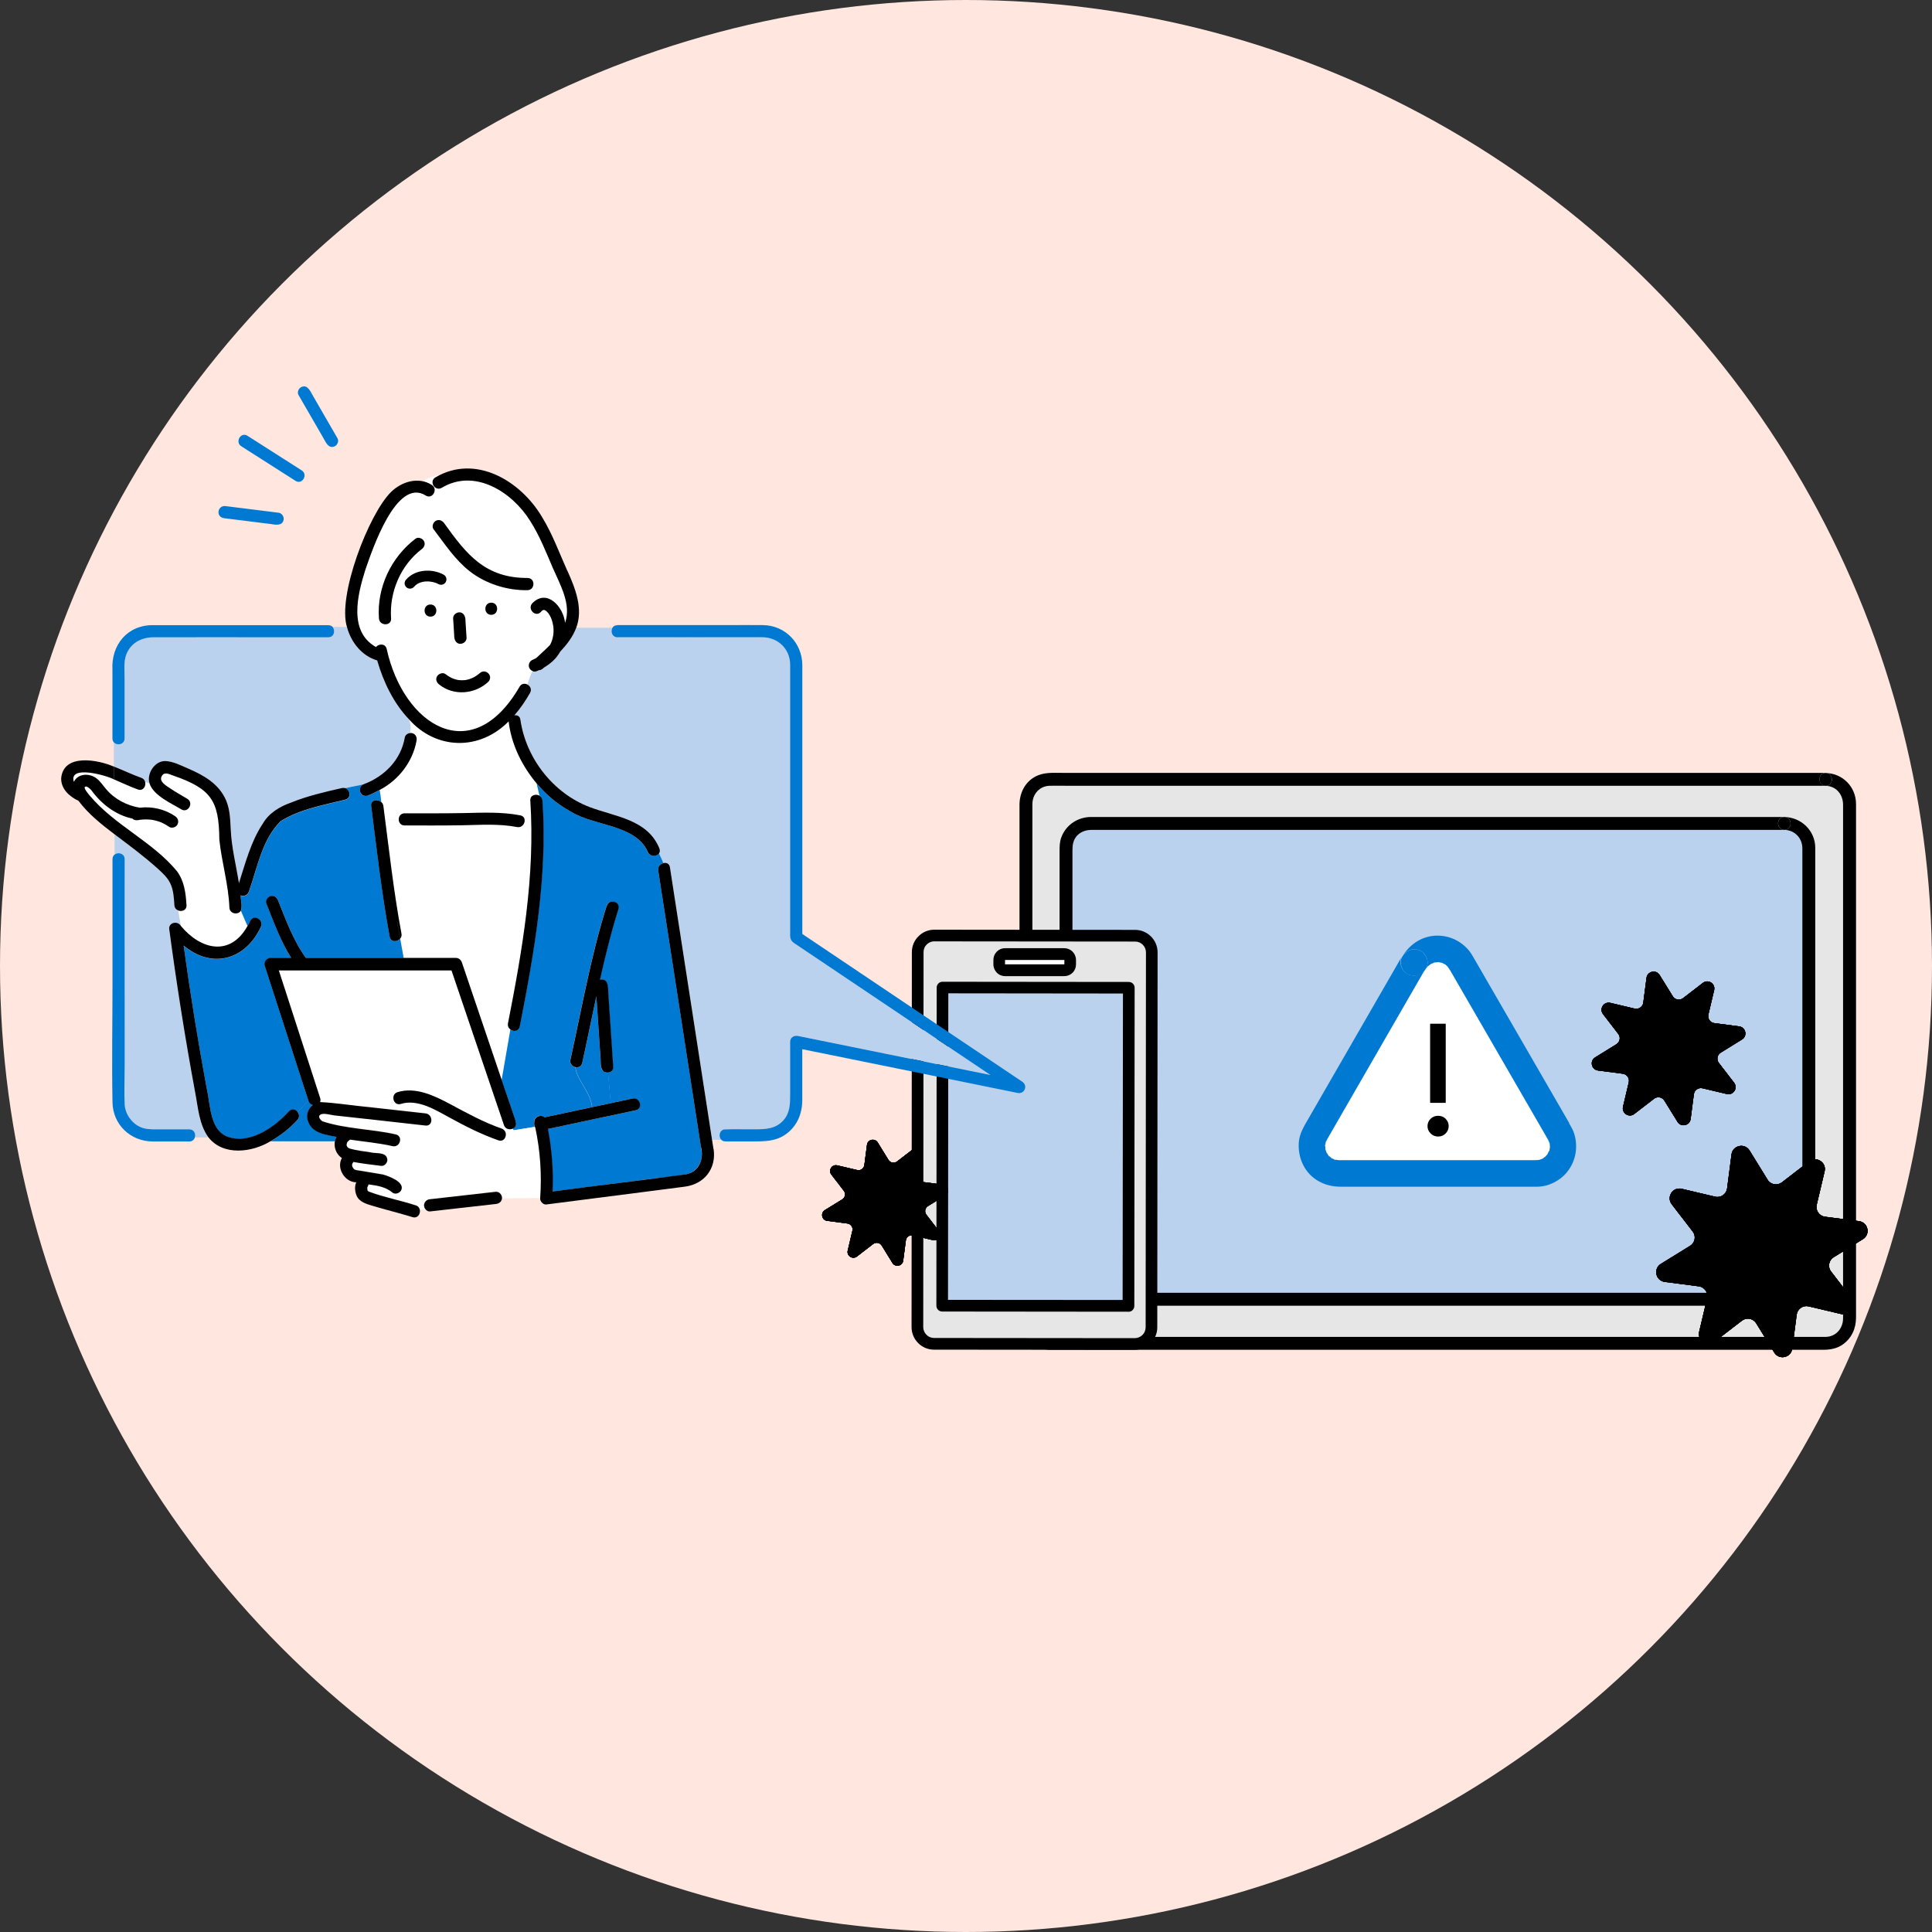 <svg width="400" height="400" viewBox="0 0 400 400" fill="none" xmlns="http://www.w3.org/2000/svg">
<rect x="0" y="0" width="400" height="400" fill="#333333" stroke="none"/>
<g clip-path="url(#clip0_1852_302219)">
<circle cx="200" cy="200" r="200" fill="#FFE6DE"/>
<g clip-path="url(#clip1_1852_302219)">
<path d="M377.99 161.363H217.343C214.619 161.363 212.41 163.572 212.41 166.296V273.189C212.41 275.914 214.619 278.122 217.343 278.122H377.99C380.714 278.122 382.923 275.914 382.923 273.189V166.296C382.923 163.572 380.714 161.363 377.99 161.363Z" fill="#E6E6E6"/>
<path d="M377.99 160.029C379.705 160.029 379.705 162.698 377.99 162.698C380.215 162.751 381.589 164.53 381.589 166.637C381.589 167.435 381.589 168.246 381.589 169.045V266.359C381.589 268.544 381.589 270.742 381.589 272.928C381.589 275.008 380.149 276.749 377.99 276.788C377.689 276.788 377.388 276.788 377.074 276.788H218.103C217.697 276.788 217.265 276.814 216.873 276.762C214.832 276.5 213.745 274.707 213.745 272.797V168.691C213.745 167.959 213.745 167.239 213.745 166.506C213.745 164.439 215.211 162.725 217.357 162.685C218.508 162.659 219.66 162.685 220.811 162.685H378.003C376.289 162.646 376.289 159.977 378.003 160.016H219.922C218.024 160.016 216.101 159.846 214.347 160.788C212.162 161.966 211.076 164.242 211.076 166.65V267.131C211.076 269.12 211.063 271.096 211.076 273.085C211.102 276.578 213.837 279.392 217.344 279.457C217.645 279.457 217.933 279.457 218.234 279.457H377.532C378.919 279.457 380.306 279.209 381.471 278.397C383.368 277.089 384.271 275.034 384.271 272.784V168.207C384.271 167.605 384.271 167.016 384.271 166.415C384.245 162.908 381.51 160.121 378.003 160.042L377.99 160.029Z" fill="black"/>
<path d="M377.989 162.699C379.703 162.699 379.703 160.03 377.989 160.03C376.275 159.99 376.275 162.66 377.989 162.699Z" fill="black"/>
<path d="M369.432 170.484H225.783C222.996 170.484 220.719 172.709 220.719 175.417V264.056C220.719 266.765 222.996 268.989 225.783 268.989H369.432C372.219 268.989 374.496 266.765 374.496 264.056V175.417C374.496 172.709 372.219 170.484 369.432 170.484Z" fill="#BAD2ED"/>
<path d="M369.43 171.818C371.144 171.818 371.144 169.149 369.43 169.149C367.716 169.11 367.716 171.779 369.43 171.818Z" fill="black"/>
<path d="M375.83 249.426V176.935C375.83 176.45 375.83 175.953 375.83 175.469C375.778 171.936 372.925 169.227 369.432 169.149C371.146 169.149 371.146 171.818 369.432 171.818C371.591 171.857 373.148 173.519 373.161 175.639C373.161 176.306 373.161 176.987 373.161 177.654V260.745C373.161 262.446 373.514 264.801 372.402 266.228C371.146 267.837 369.301 267.654 367.521 267.654H226.424C226.071 267.654 225.691 267.68 225.338 267.641C223.336 267.418 222.053 265.73 222.04 263.807C222.04 261.792 222.04 259.777 222.04 257.762V176.005C222.04 174.867 222.21 173.807 223.061 172.944C223.898 172.093 224.971 171.818 226.123 171.818H369.419C367.704 171.779 367.704 169.11 369.419 169.149H229.617C228.374 169.149 227.117 169.149 225.874 169.149C223.113 169.162 220.653 170.811 219.711 173.428C219.384 174.344 219.371 175.286 219.371 176.241V258.926C219.371 260.627 219.345 262.315 219.371 264.016C219.423 267.536 222.276 270.271 225.77 270.336C226.018 270.336 226.267 270.336 226.529 270.336H368.162C368.555 270.336 368.947 270.336 369.34 270.336C372.232 270.297 374.927 268.439 375.634 265.56C376.04 263.898 375.817 261.949 375.817 260.261V249.426H375.83Z" fill="black"/>
<path d="M234.969 193.697H193.423C191.515 193.697 189.969 195.244 189.969 197.152V274.786C189.969 276.694 191.515 278.24 193.423 278.24H234.969C236.876 278.24 238.423 276.694 238.423 274.786V197.152C238.423 195.244 236.876 193.697 234.969 193.697Z" fill="#E6E6E6"/>
<path d="M234.93 279.471L193.372 279.431C192.129 279.431 190.964 278.947 190.087 278.057C189.211 277.181 188.727 276.003 188.727 274.76L188.792 197.126C188.792 195.883 189.276 194.718 190.166 193.841C191.043 192.965 192.22 192.48 193.45 192.48L235.009 192.52C237.573 192.52 239.667 194.613 239.667 197.178L239.602 274.812C239.602 276.055 239.118 277.22 238.228 278.097C237.351 278.973 236.173 279.458 234.943 279.458L234.93 279.471ZM193.45 194.888C192.861 194.888 192.299 195.124 191.867 195.542C191.435 195.961 191.213 196.524 191.213 197.126L191.147 274.76C191.147 275.349 191.383 275.911 191.802 276.343C192.22 276.775 192.783 277.011 193.385 277.011L234.943 277.05C235.532 277.05 236.095 276.814 236.527 276.396C236.958 275.977 237.181 275.414 237.194 274.812L237.259 197.178C237.259 195.948 236.252 194.94 235.022 194.94L193.463 194.901L193.45 194.888Z" fill="black"/>
<path d="M233.1 204.493L195.127 204.467L195.1 243.84L195.074 270.337L233.636 270.364L233.702 204.493H233.1Z" fill="#BAD2ED"/>
<path d="M233.633 271.579L195.071 271.54C194.744 271.54 194.443 271.409 194.22 271.187C193.998 270.964 193.867 270.65 193.867 270.336L193.933 204.466C193.933 203.798 194.469 203.262 195.136 203.262L233.11 203.301H233.711C234.379 203.301 234.915 203.851 234.915 204.518L234.85 270.389C234.85 271.056 234.313 271.592 233.646 271.592L233.633 271.579ZM196.275 269.119L232.429 269.145L232.495 205.696L196.34 205.656L196.275 269.106V269.119Z" fill="black"/>
<path d="M220.379 197.531H208.079C207.414 197.531 206.875 198.07 206.875 198.735V199.677C206.875 200.342 207.414 200.881 208.079 200.881H220.379C221.044 200.881 221.583 200.342 221.583 199.677V198.735C221.583 198.07 221.044 197.531 220.379 197.531Z" fill="white"/>
<path d="M220.367 202.098H208.08C207.438 202.098 206.823 201.836 206.378 201.378C205.934 200.92 205.672 200.319 205.672 199.664V198.735C205.672 198.094 205.92 197.479 206.378 197.021C206.836 196.563 207.438 196.314 208.08 196.314H220.367C221.008 196.314 221.623 196.576 222.068 197.034C222.512 197.492 222.774 198.094 222.774 198.748V199.677C222.774 200.319 222.526 200.934 222.068 201.391C221.61 201.849 221.008 202.098 220.367 202.098ZM208.08 198.735V199.664H220.367V198.748H208.08V198.735Z" fill="black"/>
<path d="M379.104 263.257L383.448 268.897C384.612 270.402 383.238 272.548 381.38 272.103L374.458 270.467C373.294 270.192 372.142 270.991 371.985 272.181L371.069 279.234C370.821 281.119 368.334 281.655 367.34 280.032L363.598 273.974C362.97 272.953 361.596 272.705 360.64 273.438L355.001 277.782C353.496 278.946 351.35 277.572 351.795 275.714L353.431 268.792C353.705 267.628 352.907 266.476 351.716 266.319L344.663 265.403C342.779 265.155 342.243 262.668 343.865 261.674L349.924 257.932C350.944 257.304 351.193 255.93 350.46 254.974L346.116 249.335C344.951 247.83 346.325 245.684 348.183 246.129L355.105 247.764C356.27 248.039 357.421 247.241 357.578 246.05L358.494 238.997C358.743 237.113 361.229 236.577 362.224 238.199L365.966 244.258C366.594 245.278 367.968 245.527 368.923 244.794L374.563 240.45C376.068 239.285 378.214 240.659 377.769 242.517L376.133 249.439C375.858 250.604 376.657 251.755 377.847 251.912L384.9 252.828C386.785 253.077 387.321 255.563 385.698 256.558L379.64 260.3C378.619 260.928 378.371 262.302 379.104 263.257Z" fill="black"/>
<path d="M379.104 263.257L383.448 268.897C384.612 270.402 383.238 272.548 381.38 272.103L374.458 270.467C373.294 270.192 372.142 270.991 371.985 272.181L371.069 279.234C370.821 281.119 368.334 281.655 367.34 280.032L363.598 273.974C362.97 272.953 361.596 272.705 360.64 273.438L355.001 277.782C353.496 278.946 351.35 277.572 351.795 275.714L353.431 268.792C353.705 267.628 352.907 266.476 351.716 266.319L344.663 265.403C342.779 265.155 342.243 262.668 343.865 261.674L349.924 257.932C350.944 257.304 351.193 255.93 350.46 254.974L346.116 249.335C344.951 247.83 346.325 245.684 348.183 246.129L355.105 247.764C356.27 248.039 357.421 247.241 357.578 246.05L358.494 238.997C358.743 237.113 361.229 236.577 362.224 238.199L365.966 244.258C366.594 245.278 367.968 245.527 368.923 244.794L374.563 240.45C376.068 239.285 378.214 240.659 377.769 242.517L376.133 249.439C375.858 250.604 376.657 251.755 377.847 251.912L384.9 252.828C386.785 253.077 387.321 255.563 385.698 256.558L379.64 260.3C378.619 260.928 378.371 262.302 379.104 263.257Z" fill="black"/>
<path d="M379.104 263.257L383.448 268.897C384.612 270.402 383.238 272.548 381.38 272.103L374.458 270.467C373.294 270.192 372.142 270.991 371.985 272.181L371.069 279.234C370.821 281.119 368.334 281.655 367.34 280.032L363.598 273.974C362.97 272.953 361.596 272.705 360.64 273.438L355.001 277.782C353.496 278.946 351.35 277.572 351.795 275.714L353.431 268.792C353.705 267.628 352.907 266.476 351.716 266.319L344.663 265.403C342.779 265.155 342.243 262.668 343.865 261.674L349.924 257.932C350.944 257.304 351.193 255.93 350.46 254.974L346.116 249.335C344.951 247.83 346.325 245.684 348.183 246.129L355.105 247.764C356.27 248.039 357.421 247.241 357.578 246.05L358.494 238.997C358.743 237.113 361.229 236.577 362.224 238.199L365.966 244.258C366.594 245.278 367.968 245.527 368.923 244.794L374.563 240.45C376.068 239.285 378.214 240.659 377.769 242.517L376.133 249.439C375.858 250.604 376.657 251.755 377.847 251.912L384.9 252.828C386.785 253.077 387.321 255.563 385.698 256.558L379.64 260.3C378.619 260.928 378.371 262.302 379.104 263.257Z" fill="black"/>
<path d="M379.104 263.257L383.448 268.897C384.612 270.402 383.238 272.548 381.38 272.103L374.458 270.467C373.294 270.192 372.142 270.991 371.985 272.181L371.069 279.234C370.821 281.119 368.334 281.655 367.34 280.032L363.598 273.974C362.97 272.953 361.596 272.705 360.64 273.438L355.001 277.782C353.496 278.946 351.35 277.572 351.795 275.714L353.431 268.792C353.705 267.628 352.907 266.476 351.716 266.319L344.663 265.403C342.779 265.155 342.243 262.668 343.865 261.674L349.924 257.932C350.944 257.304 351.193 255.93 350.46 254.974L346.116 249.335C344.951 247.83 346.325 245.684 348.183 246.129L355.105 247.764C356.27 248.039 357.421 247.241 357.578 246.05L358.494 238.997C358.743 237.113 361.229 236.577 362.224 238.199L365.966 244.258C366.594 245.278 367.968 245.527 368.923 244.794L374.563 240.45C376.068 239.285 378.214 240.659 377.769 242.517L376.133 249.439C375.858 250.604 376.657 251.755 377.847 251.912L384.9 252.828C386.785 253.077 387.321 255.563 385.698 256.558L379.64 260.3C378.619 260.928 378.371 262.302 379.104 263.257Z" fill="black"/>
<path d="M355.877 220.078L359.03 224.174C359.881 225.273 358.873 226.817 357.525 226.503L352.488 225.312C351.637 225.116 350.8 225.691 350.695 226.555L350.028 231.684C349.844 233.058 348.039 233.451 347.319 232.273L344.597 227.877C344.139 227.131 343.145 226.948 342.451 227.484L338.356 230.638C337.256 231.488 335.712 230.481 336.026 229.133L337.217 224.095C337.413 223.244 336.838 222.407 335.974 222.302L330.845 221.635C329.471 221.452 329.078 219.646 330.256 218.926L334.653 216.205C335.398 215.747 335.582 214.752 335.045 214.059L331.892 209.963C331.041 208.864 332.049 207.32 333.396 207.634L338.434 208.825C339.285 209.021 340.122 208.445 340.227 207.582L340.894 202.452C341.077 201.078 342.883 200.686 343.603 201.863L346.324 206.26C346.782 207.006 347.777 207.189 348.47 206.653L352.566 203.499C353.665 202.648 355.209 203.656 354.895 205.004L353.705 210.042C353.508 210.892 354.084 211.73 354.948 211.834L360.077 212.502C361.451 212.685 361.843 214.491 360.666 215.21L356.269 217.932C355.523 218.39 355.34 219.384 355.877 220.078Z" fill="black"/>
<path d="M355.877 220.078L359.03 224.174C359.881 225.273 358.873 226.817 357.525 226.503L352.488 225.312C351.637 225.116 350.8 225.691 350.695 226.555L350.028 231.684C349.844 233.058 348.039 233.451 347.319 232.273L344.597 227.877C344.139 227.131 343.145 226.948 342.451 227.484L338.356 230.638C337.256 231.488 335.712 230.481 336.026 229.133L337.217 224.095C337.413 223.244 336.838 222.407 335.974 222.302L330.845 221.635C329.471 221.452 329.078 219.646 330.256 218.926L334.653 216.205C335.398 215.747 335.582 214.752 335.045 214.059L331.892 209.963C331.041 208.864 332.049 207.32 333.396 207.634L338.434 208.825C339.285 209.021 340.122 208.445 340.227 207.582L340.894 202.452C341.077 201.078 342.883 200.686 343.603 201.863L346.324 206.26C346.782 207.006 347.777 207.189 348.47 206.653L352.566 203.499C353.665 202.648 355.209 203.656 354.895 205.004L353.705 210.042C353.508 210.892 354.084 211.73 354.948 211.834L360.077 212.502C361.451 212.685 361.843 214.491 360.666 215.21L356.269 217.932C355.523 218.39 355.34 219.384 355.877 220.078Z" fill="black"/>
<path d="M355.877 220.078L359.03 224.174C359.881 225.273 358.873 226.817 357.525 226.503L352.488 225.312C351.637 225.116 350.8 225.691 350.695 226.555L350.028 231.684C349.844 233.058 348.039 233.451 347.319 232.273L344.597 227.877C344.139 227.131 343.145 226.948 342.451 227.484L338.356 230.638C337.256 231.488 335.712 230.481 336.026 229.133L337.217 224.095C337.413 223.244 336.838 222.407 335.974 222.302L330.845 221.635C329.471 221.452 329.078 219.646 330.256 218.926L334.653 216.205C335.398 215.747 335.582 214.752 335.045 214.059L331.892 209.963C331.041 208.864 332.049 207.32 333.396 207.634L338.434 208.825C339.285 209.021 340.122 208.445 340.227 207.582L340.894 202.452C341.077 201.078 342.883 200.686 343.603 201.863L346.324 206.26C346.782 207.006 347.777 207.189 348.47 206.653L352.566 203.499C353.665 202.648 355.209 203.656 354.895 205.004L353.705 210.042C353.508 210.892 354.084 211.73 354.948 211.834L360.077 212.502C361.451 212.685 361.843 214.491 360.666 215.21L356.269 217.932C355.523 218.39 355.34 219.384 355.877 220.078Z" fill="black"/>
<path d="M355.877 220.078L359.03 224.174C359.881 225.273 358.873 226.817 357.525 226.503L352.488 225.312C351.637 225.116 350.8 225.691 350.695 226.555L350.028 231.684C349.844 233.058 348.039 233.451 347.319 232.273L344.597 227.877C344.139 227.131 343.145 226.948 342.451 227.484L338.356 230.638C337.256 231.488 335.712 230.481 336.026 229.133L337.217 224.095C337.413 223.244 336.838 222.407 335.974 222.302L330.845 221.635C329.471 221.452 329.078 219.646 330.256 218.926L334.653 216.205C335.398 215.747 335.582 214.752 335.045 214.059L331.892 209.963C331.041 208.864 332.049 207.32 333.396 207.634L338.434 208.825C339.285 209.021 340.122 208.445 340.227 207.582L340.894 202.452C341.077 201.078 342.883 200.686 343.603 201.863L346.324 206.26C346.782 207.006 347.777 207.189 348.47 206.653L352.566 203.499C353.665 202.648 355.209 203.656 354.895 205.004L353.705 210.042C353.508 210.892 354.084 211.73 354.948 211.834L360.077 212.502C361.451 212.685 361.843 214.491 360.666 215.21L356.269 217.932C355.523 218.39 355.34 219.384 355.877 220.078Z" fill="black"/>
<path d="M178.952 241.224L179.501 237.023C179.645 235.898 181.124 235.584 181.726 236.539L183.95 240.151C184.33 240.753 185.141 240.91 185.717 240.478L189.08 237.887C189.982 237.193 191.252 238.018 190.99 239.117L190.022 243.239C189.852 243.932 190.336 244.626 191.042 244.717L195.243 245.267C196.368 245.411 196.682 246.889 195.727 247.491L192.115 249.716C191.513 250.095 191.356 250.907 191.788 251.482L194.379 254.845C195.073 255.748 194.248 257.017 193.149 256.756L189.027 255.787C188.334 255.617 187.64 256.101 187.549 256.808L186.999 261.008C186.855 262.134 185.377 262.448 184.775 261.492L182.55 257.881C182.171 257.279 181.359 257.122 180.784 257.554L177.421 260.145C176.518 260.838 175.249 260.014 175.51 258.915L176.479 254.793C176.649 254.099 176.165 253.406 175.458 253.314L171.258 252.765C170.132 252.621 169.818 251.142 170.773 250.54L174.385 248.316C174.987 247.936 175.144 247.125 174.712 246.549L172.121 243.186C171.428 242.283 172.252 241.014 173.351 241.276L177.473 242.244C178.167 242.414 178.86 241.93 178.952 241.224Z" fill="black"/>
<path d="M178.952 241.224L179.501 237.023C179.645 235.898 181.124 235.584 181.726 236.539L183.95 240.151C184.33 240.753 185.141 240.91 185.717 240.478L189.08 237.887C189.982 237.193 191.252 238.018 190.99 239.117L190.022 243.239C189.852 243.932 190.336 244.626 191.042 244.717L195.243 245.267C196.368 245.411 196.682 246.889 195.727 247.491L192.115 249.716C191.513 250.095 191.356 250.907 191.788 251.482L194.379 254.845C195.073 255.748 194.248 257.017 193.149 256.756L189.027 255.787C188.334 255.617 187.64 256.101 187.549 256.808L186.999 261.008C186.855 262.134 185.377 262.448 184.775 261.492L182.55 257.881C182.171 257.279 181.359 257.122 180.784 257.554L177.421 260.145C176.518 260.838 175.249 260.014 175.51 258.915L176.479 254.793C176.649 254.099 176.165 253.406 175.458 253.314L171.258 252.765C170.132 252.621 169.818 251.142 170.773 250.54L174.385 248.316C174.987 247.936 175.144 247.125 174.712 246.549L172.121 243.186C171.428 242.283 172.252 241.014 173.351 241.276L177.473 242.244C178.167 242.414 178.86 241.93 178.952 241.224Z" fill="black"/>
<path d="M178.952 241.224L179.501 237.023C179.645 235.898 181.124 235.584 181.726 236.539L183.95 240.151C184.33 240.753 185.141 240.91 185.717 240.478L189.08 237.887C189.982 237.193 191.252 238.018 190.99 239.117L190.022 243.239C189.852 243.932 190.336 244.626 191.042 244.717L195.243 245.267C196.368 245.411 196.682 246.889 195.727 247.491L192.115 249.716C191.513 250.095 191.356 250.907 191.788 251.482L194.379 254.845C195.073 255.748 194.248 257.017 193.149 256.756L189.027 255.787C188.334 255.617 187.64 256.101 187.549 256.808L186.999 261.008C186.855 262.134 185.377 262.448 184.775 261.492L182.55 257.881C182.171 257.279 181.359 257.122 180.784 257.554L177.421 260.145C176.518 260.838 175.249 260.014 175.51 258.915L176.479 254.793C176.649 254.099 176.165 253.406 175.458 253.314L171.258 252.765C170.132 252.621 169.818 251.142 170.773 250.54L174.385 248.316C174.987 247.936 175.144 247.125 174.712 246.549L172.121 243.186C171.428 242.283 172.252 241.014 173.351 241.276L177.473 242.244C178.167 242.414 178.86 241.93 178.952 241.224Z" fill="black"/>
<path d="M178.952 241.224L179.501 237.023C179.645 235.898 181.124 235.584 181.726 236.539L183.95 240.151C184.33 240.753 185.141 240.91 185.717 240.478L189.08 237.887C189.982 237.193 191.252 238.018 190.99 239.117L190.022 243.239C189.852 243.932 190.336 244.626 191.042 244.717L195.243 245.267C196.368 245.411 196.682 246.889 195.727 247.491L192.115 249.716C191.513 250.095 191.356 250.907 191.788 251.482L194.379 254.845C195.073 255.748 194.248 257.017 193.149 256.756L189.027 255.787C188.334 255.617 187.64 256.101 187.549 256.808L186.999 261.008C186.855 262.134 185.377 262.448 184.775 261.492L182.55 257.881C182.171 257.279 181.359 257.122 180.784 257.554L177.421 260.145C176.518 260.838 175.249 260.014 175.51 258.915L176.479 254.793C176.649 254.099 176.165 253.406 175.458 253.314L171.258 252.765C170.132 252.621 169.818 251.142 170.773 250.54L174.385 248.316C174.987 247.936 175.144 247.125 174.712 246.549L172.121 243.186C171.428 242.283 172.252 241.014 173.351 241.276L177.473 242.244C178.167 242.414 178.86 241.93 178.952 241.224Z" fill="black"/>
<path d="M199.114 218.572C187.521 210.786 175.927 203 164.347 195.215C163.457 194.587 163.588 193.788 163.588 192.846C163.588 174.422 163.588 155.985 163.588 137.561C163.549 134.329 161.036 131.961 157.844 131.935C147.925 131.909 138.007 131.948 128.101 131.935C126.897 132.131 126.256 130.81 126.819 129.959H119.282C118.575 131.856 117.332 133.453 115.958 134.918C115.186 136.358 113.93 137.431 112.569 138.229C112.307 138.53 111.915 138.778 111.561 138.752C111.143 138.962 110.672 139.197 110.214 138.922C109.769 139.838 109.455 140.767 109.154 141.683C109.743 141.971 110.148 142.678 109.729 143.424C108.8 145.059 107.727 146.656 106.484 148.069C107.047 147.977 107.623 148.226 107.727 148.959C108.853 156.967 114.519 164.216 122.108 167.082C127.434 169.084 134.081 169.633 136.515 175.652C136.685 176.058 136.619 176.398 136.423 176.66C136.763 177.327 137.064 177.995 137.339 178.675C137.98 178.518 138.582 178.78 138.7 179.526C141.631 198.329 144.497 217.158 147.428 235.975H149.351C148.645 235.268 149.05 233.764 150.215 233.803H156.3C158.498 233.803 160.552 233.75 162.175 231.984C163.588 230.453 163.601 228.608 163.601 226.684V215.693C163.601 214.829 164.399 214.319 165.197 214.476C178.492 217.172 191.8 219.867 205.094 222.576C203.105 221.241 201.116 219.906 199.127 218.572H199.114Z" fill="#BAD2ED"/>
<path d="M71.89 236.577V236.551C71.838 236.642 71.851 236.629 71.89 236.577Z" fill="#0079D2"/>
<path d="M71.798 236.93C71.798 236.93 71.798 236.904 71.811 236.891C71.811 236.878 71.811 236.865 71.811 236.865C71.811 236.891 71.811 236.917 71.785 236.93H71.798Z" fill="#0079D2"/>
<path d="M71.823 237.048C71.823 237.048 71.823 237.048 71.823 237.022C71.823 236.996 71.823 236.97 71.797 236.943C71.797 236.956 71.81 236.996 71.823 237.035V237.048Z" fill="#0079D2"/>
<path d="M71.824 236.865C71.824 236.865 71.837 236.826 71.85 236.788C71.85 236.775 71.837 236.788 71.824 236.865Z" fill="#0079D2"/>
<path d="M72.047 236.288C72.047 236.288 72.124 236.197 72.124 236.21C72.099 236.223 72.073 236.262 72.047 236.288Z" fill="#0079D2"/>
<path d="M72.124 237.623C72.124 237.623 72.047 237.545 72.047 237.558C72.047 237.571 72.086 237.597 72.124 237.623Z" fill="#0079D2"/>
<path d="M109.968 169.385H108.515C108.881 170.183 108.214 171.452 107.05 171.217C103.268 170.484 99.421 170.772 95.6 170.85C91.661 170.916 87.71 170.903 83.771 170.89C82.999 170.89 82.593 170.314 82.567 169.712H79.754C80.748 177.576 81.677 185.466 83.13 193.265C83.208 193.697 83.091 194.05 82.868 194.325L83.588 198.329H94.436C95.011 198.329 95.469 198.722 95.652 199.258C98.4 207.384 101.161 215.497 103.909 223.623L105.715 213.168C105.335 212.893 105.074 212.448 105.191 211.859C107.939 197.871 110.426 183.674 109.981 169.385H109.968Z" fill="white"/>
<path d="M83.772 168.378C87.854 168.378 91.924 168.417 96.006 168.325C99.932 168.247 103.831 168.038 107.717 168.796C108.136 168.875 108.385 169.097 108.516 169.385H109.968C109.929 168.181 109.876 166.965 109.798 165.748C109.719 164.596 110.963 164.269 111.735 164.753C111.538 163.903 111.303 163.052 111.133 162.202C108.071 158.564 105.859 154.076 105.31 149.326C99.33 155.41 90.34 155.293 84.661 148.881C85.028 149.836 85.08 150.804 84.871 151.76C85.76 151.629 86.428 152.505 86.232 153.33C85.447 157.7 82.515 161.495 78.59 163.536C78.747 164.334 78.852 165.159 78.917 165.996C79.153 166.193 79.323 166.467 79.375 166.834C79.493 167.789 79.624 168.744 79.741 169.686H82.555C82.515 169.032 82.921 168.352 83.758 168.352L83.772 168.378Z" fill="white"/>
<path d="M145.322 238.724C142.313 219.227 139.29 199.717 136.28 180.207C136.15 179.396 136.725 178.833 137.34 178.689C137.066 178.022 136.778 177.354 136.424 176.674C135.927 177.367 134.514 177.42 134.082 176.334C131.517 170.642 123.091 171.073 118.236 168.064C115.527 166.572 113.081 164.583 111.105 162.215C111.275 163.065 111.523 163.916 111.707 164.766C112.021 164.963 112.256 165.29 112.282 165.761C113.329 181.489 110.594 197.152 107.572 212.527C107.375 213.535 106.329 213.626 105.661 213.168L103.855 223.623C104.824 226.489 105.792 229.355 106.773 232.207C107.009 232.901 106.643 233.411 106.119 233.634L106.342 234.013L110.699 233.32C110.568 233.045 110.516 232.731 110.568 232.43C110.45 231.252 111.942 230.663 112.675 231.331C115.972 230.624 119.283 229.917 122.58 229.224C122.201 225.94 119.427 223.715 119.113 220.941C118.472 220.797 117.896 220.234 118.079 219.41C120.434 208.759 122.292 197.977 125.577 187.561C126.061 186.017 128.495 186.684 127.998 188.228C126.48 193.03 125.276 197.911 124.177 202.831C126.179 202.569 125.773 204.781 125.93 206.129C126.257 211.049 126.584 215.956 126.912 220.876C126.964 221.635 126.44 222.027 125.865 222.079L126.427 228.413C127.919 228.099 129.411 227.771 130.889 227.457C132.473 227.117 133.14 229.551 131.557 229.878C125.498 231.174 119.44 232.456 113.381 233.751C114.219 238.017 114.546 242.348 114.35 246.693C121.311 245.803 128.272 244.9 135.234 244.01C137.484 243.722 139.787 243.539 142.025 243.133C144.04 242.767 145.492 240.752 145.27 238.737L145.322 238.724Z" fill="#0079D2"/>
<path d="M124.44 220.863C124.113 215.995 123.786 211.127 123.472 206.26C122.49 210.866 121.561 215.485 120.541 220.078C120.371 220.837 119.729 221.072 119.141 220.941C119.455 223.715 122.229 225.94 122.608 229.224C123.891 228.949 125.173 228.675 126.468 228.4L125.906 222.067C125.238 222.119 124.506 221.726 124.44 220.863Z" fill="#0079D2"/>
<path d="M106.147 233.634C105.519 233.896 104.655 233.713 104.367 232.889C100.743 222.211 97.131 211.534 93.507 200.869H57.758C60.61 209.675 63.463 218.482 66.316 227.301C66.42 227.615 66.394 227.89 66.289 228.126C69.678 228.283 73.107 228.884 76.496 229.172C77.935 227.707 79.414 226.882 81.403 227.223C81.442 226.765 81.704 226.333 82.266 226.15C85.983 224.998 89.882 226.856 93.088 228.584C96.608 230.468 100.036 232.378 103.818 233.687C104.171 233.818 104.406 234.04 104.537 234.315L106.343 234.027L106.121 233.647L106.147 233.634Z" fill="white"/>
<path d="M110.806 233.45C110.806 233.45 110.754 233.358 110.728 233.306L106.37 233.999L104.564 234.287C104.996 235.164 104.342 236.485 103.164 236.08C99.592 234.837 96.295 233.149 92.984 231.343C90.092 229.76 86.402 227.47 82.948 228.543C81.966 228.844 81.338 227.98 81.404 227.182C79.415 226.842 77.936 227.666 76.497 229.131C80.37 229.55 84.256 229.982 88.129 230.427C89.726 230.61 89.739 233.122 88.129 232.939C84.453 232.52 80.776 232.115 77.099 231.709C74.495 231.421 71.891 231.147 69.287 230.846C68.593 230.767 67.18 230.335 66.513 230.61C65.688 230.95 66.303 231.762 66.801 232.076C71.681 233.659 76.968 233.646 81.966 234.784C83.55 235.151 82.869 237.571 81.299 237.205C78.407 236.551 75.437 236.302 72.506 235.857C72.44 235.923 72.309 236.001 72.244 236.053C72.244 236.053 72.27 236.027 72.309 235.988C72.192 236.067 72.1 236.21 71.996 236.289C71.956 236.354 71.917 236.446 71.891 236.485C71.891 236.511 71.878 236.525 71.865 236.551C71.865 236.577 71.852 236.603 71.852 236.603C71.852 236.642 71.838 236.708 71.825 236.76C71.825 236.773 71.825 236.825 71.799 236.865C71.799 236.904 71.799 236.943 71.799 236.983C71.799 236.996 71.799 237.009 71.799 237.022C71.799 237.074 71.917 237.467 71.865 237.257C71.812 237.074 71.865 237.257 71.904 237.31C71.93 237.349 71.956 237.388 71.982 237.427C72.035 237.48 72.113 237.532 72.139 237.584C72.283 237.663 72.336 237.689 72.466 237.741C73.67 238.108 75.973 238.409 76.706 238.513C77.91 238.828 80.095 238.343 80.239 240.058C80.265 240.686 79.637 241.392 78.983 241.314C77.046 241.091 75.11 240.843 73.186 240.502C73.134 240.633 73.055 240.751 72.977 240.869C72.977 240.869 72.977 240.869 72.977 240.882C73.042 240.803 72.977 240.947 72.964 240.934C72.964 240.987 72.938 241.026 72.938 241.039C72.938 241.091 72.938 241.157 72.938 241.209C72.951 241.261 72.977 241.431 72.99 241.484C73.055 241.602 73.134 241.732 73.199 241.837C73.239 241.876 73.356 241.981 73.396 242.02C73.448 242.06 73.513 242.099 73.579 242.125C73.592 242.125 73.71 242.177 73.762 242.19C75.659 242.465 77.4 242.818 79.323 243.106C80.566 243.447 84.008 244.716 83.066 246.43C82.751 246.966 81.888 247.281 81.338 246.875C79.86 245.632 78.159 245.409 76.34 245.148C76.314 245.344 76.235 245.54 76.091 245.723C76.091 245.776 76.091 245.815 76.091 245.802C76.091 245.933 76.091 246.129 76.091 246.181C76.104 246.247 76.144 246.404 76.157 246.456C76.157 246.482 76.183 246.495 76.183 246.495C76.235 246.535 76.327 246.6 76.392 246.639C79.532 247.83 82.909 248.458 86.114 249.492C86.625 249.649 86.886 250.015 86.965 250.421L88.195 250.382C87.371 249.557 87.959 248.275 89.058 248.21C93.599 247.699 98.153 247.189 102.693 246.666C103.439 246.587 104.067 247.438 103.936 248.118L111.84 248.026C112.193 243.106 111.853 238.199 110.832 233.384L110.806 233.45Z" fill="white"/>
<path d="M28.574 163.458C26.899 162.869 25.25 162.045 23.576 161.351C22.11 160.54 14.115 158.263 15.28 161.862C16.169 160.004 18.708 160.043 20.108 161.26C20.828 161.849 21.325 162.634 21.927 163.34C23.693 165.434 26.219 166.769 28.914 167.214C31.479 166.913 34.135 167.515 36.268 168.993C36.844 169.399 37.053 170.066 36.713 170.72C36.412 171.283 35.535 171.545 34.986 171.165C34.502 170.825 33.952 170.511 33.416 170.275C32.761 170.014 32.081 169.831 31.4 169.713C31.335 169.713 31.309 169.7 31.296 169.7C30.576 169.608 29.83 169.608 29.11 169.7C29.097 169.7 29.084 169.7 29.058 169.7C28.482 169.844 27.815 169.909 27.396 169.464C23.863 168.718 20.959 166.415 18.865 163.55C18.708 163.38 17.884 162.542 17.543 162.935C17.282 163.236 18.459 164.583 18.669 164.832C22.018 168.758 26.454 171.519 30.471 174.698C35.208 178.362 38.558 180.901 38.597 187.391C38.663 188.438 37.642 188.791 36.883 188.49L37.433 191.696C41.581 196.681 47.678 198.108 51.251 191.709L49.877 188.542C49.353 189.471 47.574 189.249 47.508 187.901C47.325 183.138 45.925 178.571 45.428 173.848C45.362 165.748 43.753 163.314 35.902 160.579C34.947 160.239 33.9 159.65 33.416 160.88C33.01 161.901 34.541 162.738 35.261 163.236C36.399 164.021 37.629 164.675 38.807 165.395C40.181 166.245 38.924 168.417 37.537 167.567C35.562 166.363 31.728 164.701 30.969 162.176L30.053 161.875C30.288 162.738 29.647 163.825 28.574 163.445V163.458Z" fill="white"/>
<path d="M84.661 148.894C81.468 145.544 79.375 141.148 78.092 136.725C74.9 135.783 72.662 132.956 71.838 129.803H68.854C69.482 130.496 69.194 131.949 67.964 131.949H58.216C49.37 131.949 40.538 131.923 31.692 131.949C29.337 131.949 27.152 133.087 26.21 135.351C25.555 136.908 25.791 138.858 25.791 140.506V152.885C25.791 154.167 24.234 154.429 23.566 153.696V158.721C25.477 159.467 27.348 160.383 29.245 161.05C29.69 161.207 29.952 161.534 30.057 161.901L30.973 162.202C30.345 160.278 32.006 157.609 34.139 157.596C35.788 157.596 37.568 158.538 39.046 159.179C42.304 160.566 45.392 162.359 46.845 165.774C47.643 167.645 47.682 169.673 47.787 171.675C47.944 175.457 48.899 179.147 49.488 182.863C50.836 178.663 51.974 174.24 54.434 170.537C55.717 168.352 57.915 167.03 60.244 166.206C63.646 164.819 67.245 163.994 70.817 163.183C71.066 163.131 71.288 163.144 71.484 163.209C72.78 162.882 74.114 162.673 75.331 162.398C79.61 160.788 83.052 157.36 83.824 152.715C83.915 152.218 84.399 151.877 84.883 151.812C85.08 150.857 85.04 149.888 84.674 148.933L84.661 148.894Z" fill="#BAD2ED"/>
<path d="M88.141 102.573C82.07 98.778 77.058 113.826 75.645 117.948C74.035 123.064 72.085 130.745 77.843 133.951C78.419 133.231 79.78 133.179 80.054 134.33C83.522 150.203 97.746 159.205 107.572 142.168C107.952 141.501 108.632 141.436 109.169 141.697C109.483 140.781 109.784 139.852 110.229 138.936C109.117 138.413 109.287 136.948 110.386 136.568C110.608 136.476 110.805 136.359 111.014 136.254C111.943 135.377 112.937 134.487 113.88 133.532C114.246 132.891 114.429 132.171 114.547 131.452C114.612 130.85 114.612 130.261 114.547 129.659C114.455 129.083 114.311 128.508 114.089 127.971C113.919 127.618 113.736 127.278 113.513 126.964C113.395 126.807 113.238 126.649 113.081 126.519C112.964 126.44 112.833 126.375 112.715 126.296C112.754 126.322 112.846 126.388 112.859 126.388C112.859 126.388 112.846 126.388 112.793 126.349C112.754 126.322 112.702 126.309 112.663 126.296C112.623 126.296 112.584 126.296 112.571 126.296C112.558 126.296 112.545 126.296 112.519 126.296C112.335 126.375 112.335 126.401 112.479 126.296C112.401 126.349 112.322 126.401 112.244 126.427C112.165 126.519 112.061 126.61 111.982 126.702C110.896 127.906 109.13 126.126 110.203 124.922C113.225 121.821 116.641 125.616 116.994 128.966C118.355 125.145 115.921 120.971 114.442 117.555C111.747 110.947 108.58 103.633 101.632 100.545C98.256 98.987 94.644 99.184 91.439 101.016C90.025 101.814 88.756 99.642 90.169 98.844C90.47 98.673 90.784 98.516 91.098 98.359C89.855 98.477 88.638 98.961 87.526 99.629C88.18 99.76 88.822 100.008 89.423 100.401C90.771 101.277 89.515 103.463 88.154 102.573H88.141ZM87.304 113.708C82.946 117.045 80.591 122.606 80.984 128.037C81.101 129.659 78.589 129.646 78.471 128.037C78.013 121.651 80.984 115.396 86.034 111.536C86.571 111.117 87.448 111.458 87.762 111.981C88.141 112.622 87.853 113.29 87.317 113.708H87.304ZM101.095 141.174C98.361 143.752 93.925 144.131 90.954 141.75C90.405 141.344 90.13 140.677 90.51 140.023C90.823 139.486 91.687 139.159 92.237 139.578C93.14 140.258 93.951 140.651 94.985 140.821C95.43 140.873 95.874 140.873 96.319 140.821C97.458 140.664 98.504 140.114 99.329 139.394C100.559 138.282 102.247 139.983 101.108 141.174H101.095ZM93.833 128.037C93.794 127.33 94.448 126.807 95.089 126.78C95.796 126.754 96.306 127.382 96.345 128.037C96.424 129.371 96.516 130.706 96.594 132.027C96.529 133.663 94.186 133.715 94.082 132.027C94.003 130.693 93.912 129.358 93.833 128.037ZM101.71 127.304C100.088 127.304 100.088 124.791 101.71 124.791C103.333 124.791 103.333 127.304 101.71 127.304ZM90.209 107.833C90.85 107.467 91.517 107.741 91.936 108.278C93.99 110.987 95.914 113.865 98.544 116.077C101.396 118.471 105.518 119.727 109.221 119.649C110.844 119.61 110.844 122.135 109.221 122.161C105.021 122.253 100.493 120.814 97.183 118.196C94.186 115.815 92.053 112.557 89.764 109.547C89.358 109.011 89.685 108.134 90.209 107.82V107.833Z" fill="white"/>
<path d="M63.774 232.102C63.342 230.898 63.735 229.524 64.781 228.778C64.363 228.686 63.983 228.346 63.865 227.836L61.628 230.204C61.981 230.649 62.073 231.317 61.589 231.853C60.005 233.606 58.043 235.137 55.988 236.302H69.361C69.427 235.975 69.531 235.661 69.688 235.36C67.398 234.876 64.664 234.653 63.761 232.089L63.774 232.102Z" fill="#0079D2"/>
<path d="M40.38 226.044C38.313 214.844 36.533 203.59 35.028 192.311C34.884 191.238 36.52 190.636 37.174 191.421C37.266 191.526 37.344 191.631 37.436 191.722L36.886 188.516C36.468 188.346 36.127 187.98 36.088 187.417C35.996 185.899 35.892 184.237 35.211 182.85C34.636 181.686 33.681 180.796 32.725 179.932C29.873 177.355 26.798 175.091 23.723 172.762V176.923C24.442 176.386 25.777 176.7 25.777 177.878C25.816 194.771 25.725 211.677 25.777 228.57C25.934 231.998 29.075 234.157 32.346 233.817C34.609 233.817 36.886 233.817 39.15 233.817C40.145 233.817 40.524 234.759 40.302 235.492H43.141C41.178 232.836 40.982 229.198 40.367 226.044H40.38Z" fill="#BAD2ED"/>
<path d="M56.029 185.546C56.735 185.349 57.324 185.794 57.573 186.422C59.234 190.518 60.726 194.731 63.343 198.343H83.573L82.853 194.339C82.251 195.058 80.917 195.111 80.694 193.946C79.019 184.983 78.038 175.915 76.86 166.873C76.703 165.643 78.142 165.368 78.928 166.036C78.862 165.198 78.757 164.361 78.6 163.576C77.789 164.02 76.952 164.426 76.088 164.766C74.557 165.159 73.838 163.013 75.316 162.385C74.099 162.673 72.764 162.869 71.469 163.196C72.542 163.523 72.804 165.303 71.469 165.604C66.942 166.729 62.087 167.54 58.096 170.066C54.236 173.9 53.307 179.683 51.54 184.643C51.266 185.454 50.454 185.65 49.826 185.415C49.852 186.422 50.232 187.613 49.879 188.581L51.252 191.748C51.462 191.395 51.658 191.041 51.828 190.675C52.535 189.222 54.707 190.492 54 191.944C50.834 198.735 43.925 200.737 38.023 195.804C39.384 205.697 40.981 215.563 42.8 225.39C43.663 229.014 43.349 234.615 47.89 235.609C52.273 236.643 57.023 233.228 59.81 230.127C60.399 229.459 61.21 229.708 61.629 230.257L63.867 227.889C60.857 218.586 57.834 209.282 54.825 199.965C54.576 199.18 55.257 198.369 56.042 198.369H60.321C58.109 194.875 56.709 190.937 55.165 187.116C54.903 186.488 55.453 185.729 56.042 185.572L56.029 185.546Z" fill="#0079D2"/>
<path d="M73.745 242.257C73.629 242.218 73.668 242.244 73.745 242.257V242.257Z" fill="#0079D2"/>
<path d="M72.987 240.922C72.987 240.922 72.974 240.947 72.961 240.96C72.961 240.947 72.974 240.947 72.987 240.935C72.987 240.935 72.987 240.935 72.987 240.922Z" fill="#0079D2"/>
<path d="M71.904 236.551C71.904 236.551 71.904 236.538 71.917 236.525C71.917 236.512 71.917 236.499 71.917 236.486C71.917 236.486 71.917 236.525 71.891 236.551H71.904Z" fill="#0079D2"/>
<path d="M112.308 165.762C112.282 165.291 112.047 164.963 111.733 164.767C112.151 166.651 112.334 168.536 110.921 170.42C112.334 168.536 112.164 166.651 111.733 164.767C110.961 164.283 109.717 164.61 109.796 165.762C110.83 181.281 108.147 196.695 105.177 211.861C105.059 212.436 105.321 212.894 105.7 213.169C106.355 213.64 107.401 213.536 107.611 212.528C110.633 197.153 113.381 181.49 112.321 165.762H112.308Z" fill="black"/>
<path d="M82.213 190.767L82.854 194.339C83.076 194.064 83.207 193.711 83.115 193.279C81.48 184.538 80.525 175.692 79.373 166.873C79.321 166.507 79.151 166.232 78.915 166.036C78.143 165.381 76.691 165.643 76.848 166.873C78.012 175.915 79.007 184.983 80.682 193.946C80.904 195.098 82.239 195.059 82.841 194.339L82.2 190.767H82.213Z" fill="black"/>
<path d="M95.601 170.864C99.421 170.799 103.268 170.498 107.05 171.231C108.633 171.532 109.314 169.111 107.717 168.81C103.831 168.064 99.945 168.26 96.006 168.339C91.924 168.417 87.854 168.391 83.772 168.391C82.149 168.391 82.149 170.903 83.772 170.903C87.71 170.903 91.662 170.93 95.601 170.864Z" fill="black"/>
<path d="M109.209 119.662C100.481 119.701 96.582 114.794 91.937 108.291C91.518 107.741 90.851 107.479 90.21 107.846C89.673 108.147 89.346 109.023 89.765 109.573C92.055 112.583 94.187 115.854 97.184 118.222C100.481 120.839 105.009 122.279 109.222 122.187C110.845 122.148 110.845 119.635 109.222 119.675L109.209 119.662Z" fill="black"/>
<path d="M95.336 133.296C95.977 133.27 96.631 132.747 96.592 132.04C96.514 130.875 96.448 129.711 96.37 128.546C96.409 127.735 96.043 126.754 95.074 126.78C94.433 126.806 93.779 127.329 93.818 128.036C93.897 129.201 93.962 130.365 94.04 131.53C94.001 132.341 94.368 133.322 95.336 133.296Z" fill="black"/>
<path d="M89.123 125.156C87.501 125.156 87.501 127.669 89.123 127.669C90.746 127.669 90.746 125.156 89.123 125.156Z" fill="black"/>
<path d="M101.709 124.777C100.087 124.777 100.087 127.29 101.709 127.29C103.332 127.29 103.332 124.777 101.709 124.777Z" fill="black"/>
<path d="M90.955 141.736C93.939 144.131 98.361 143.738 101.096 141.161C102.235 139.97 100.547 138.269 99.317 139.381C98.479 140.101 97.445 140.65 96.307 140.807C95.862 140.846 95.417 140.86 94.972 140.807C93.939 140.637 93.127 140.258 92.225 139.564C91.688 139.159 90.824 139.473 90.497 140.009C90.118 140.65 90.406 141.318 90.942 141.736H90.955Z" fill="black"/>
<path d="M85.354 151.8C85.197 151.76 85.04 151.747 84.869 151.773C84.621 152.951 84.032 154.142 83.234 155.319C84.019 154.142 84.621 152.951 84.869 151.773C84.372 151.839 83.901 152.179 83.809 152.676C83.024 157.321 79.596 160.75 75.317 162.359C75.736 162.255 76.155 162.15 76.534 162.019C76.142 162.15 75.736 162.255 75.317 162.359C73.839 162.987 74.558 165.133 76.089 164.741C76.953 164.401 77.79 163.995 78.602 163.55C78.497 163.027 78.379 162.503 78.222 162.032C78.379 162.516 78.497 163.027 78.602 163.55C82.527 161.509 85.458 157.714 86.243 153.344C86.374 152.676 86.06 151.983 85.367 151.8H85.354Z" fill="black"/>
<path d="M125.603 187.548C122.318 197.977 120.46 208.746 118.105 219.397C117.922 220.222 118.497 220.798 119.139 220.928C119.021 219.855 119.256 218.704 120.146 217.382C119.256 218.717 119.021 219.868 119.139 220.928C119.727 221.059 120.369 220.824 120.539 220.065C121.559 215.472 122.475 210.853 123.47 206.247C123.745 210.408 124.019 214.569 124.307 218.73C124.477 220.012 124.045 222.171 125.917 222.054C126.492 222.001 127.016 221.609 126.963 220.85C126.636 215.93 126.309 211.023 125.982 206.103C125.812 204.742 126.244 202.544 124.229 202.805C125.328 197.899 126.532 193.018 128.05 188.202C128.534 186.658 126.113 185.991 125.629 187.535L125.603 187.548Z" fill="black"/>
<path d="M61.628 230.219C61.209 229.669 60.398 229.433 59.809 230.088C57.022 233.189 52.272 236.604 47.889 235.57C43.348 234.576 43.662 228.975 42.798 225.351C40.98 215.524 39.383 205.658 38.022 195.765C43.924 200.711 50.833 198.709 53.999 191.905C54.706 190.453 52.534 189.183 51.827 190.636C51.657 191.002 51.461 191.356 51.252 191.709C47.679 198.108 41.569 196.668 37.434 191.696C36.779 190.57 34.947 190.989 35.026 192.285C36.531 203.577 38.31 214.83 40.378 226.018C41.006 229.185 41.189 232.809 43.152 235.466C46.214 239.391 52.22 238.606 56.054 236.251C58.069 235.099 60.019 233.581 61.576 231.854C62.06 231.318 61.968 230.65 61.615 230.205L61.628 230.219Z" fill="black"/>
<path d="M117.463 118.196C115.788 114.454 114.375 110.541 112.216 107.035C107.806 99.563 98.463 93.936 90.167 98.83C88.754 99.629 90.023 101.801 91.437 101.002C98.267 96.881 106.066 101.866 109.782 107.872C111.719 110.895 113.027 114.271 114.44 117.542C115.919 120.957 118.366 125.131 116.992 128.952C116.639 125.603 113.223 121.808 110.201 124.909C109.128 126.113 110.894 127.892 111.98 126.689C112.059 126.597 112.163 126.518 112.242 126.414C112.321 126.375 112.399 126.335 112.478 126.283C112.334 126.388 112.347 126.361 112.517 126.283C112.53 126.283 112.543 126.283 112.569 126.283C112.543 126.283 112.569 126.283 112.621 126.283C112.661 126.283 112.7 126.283 112.739 126.283C112.713 126.283 112.7 126.283 112.674 126.283C112.726 126.283 112.765 126.322 112.805 126.335C112.778 126.322 112.765 126.309 112.726 126.283C112.844 126.361 112.975 126.427 113.093 126.505C113.25 126.636 113.393 126.793 113.524 126.95C113.76 127.264 113.943 127.605 114.1 127.958C114.323 128.507 114.466 129.07 114.558 129.646C114.624 130.235 114.624 130.837 114.558 131.438C114.44 132.158 114.244 132.878 113.891 133.519C112.962 134.474 111.954 135.364 111.025 136.241C110.816 136.345 110.619 136.463 110.397 136.555C109.298 136.934 109.128 138.4 110.24 138.923C110.436 138.518 110.659 138.112 110.92 137.706C110.646 138.112 110.436 138.518 110.24 138.923C110.698 139.185 111.169 138.962 111.588 138.753C111.941 138.779 112.321 138.531 112.595 138.23C113.956 137.431 115.212 136.345 115.984 134.919C117.358 133.454 118.588 131.87 119.308 129.96C120.787 126.021 119.112 121.808 117.476 118.183L117.463 118.196ZM114.558 129.646C114.532 129.463 114.558 129.58 114.558 129.646V129.646Z" fill="black"/>
<path d="M27.217 160.945L30.057 161.887C29.952 161.52 29.703 161.193 29.245 161.036C27.348 160.369 25.49 159.453 23.566 158.707V161.35C25.254 162.057 26.903 162.868 28.565 163.457C29.638 163.836 30.279 162.75 30.044 161.887L27.204 160.945H27.217Z" fill="black"/>
<path d="M36.584 180.311C31.507 174.213 23.813 170.902 18.684 164.844C18.474 164.595 17.297 163.248 17.559 162.947C17.899 162.554 18.723 163.392 18.88 163.562C20.961 166.427 23.879 168.73 27.412 169.476C27.83 169.921 28.498 169.856 29.073 169.712C29.1 169.712 29.113 169.712 29.126 169.712C29.846 169.633 30.591 169.633 31.311 169.712C31.324 169.712 31.35 169.712 31.416 169.725C32.109 169.843 32.79 170.026 33.431 170.287C33.967 170.523 34.517 170.837 35.001 171.177C35.538 171.557 36.427 171.295 36.728 170.732C37.069 170.091 36.859 169.411 36.283 169.005C34.137 167.527 31.494 166.925 28.93 167.226C26.247 166.781 23.709 165.459 21.942 163.352C21.34 162.659 20.843 161.861 20.123 161.272C18.723 160.055 16.185 160.016 15.295 161.874C14.13 158.275 22.112 160.552 23.591 161.363V158.72C20.267 157.281 13.136 155.933 12.665 161.128C12.625 163.379 14.392 164.923 16.263 165.812C18.304 168.547 21.026 170.693 23.735 172.748C26.797 175.064 29.885 177.327 32.737 179.918C33.693 180.782 34.648 181.672 35.224 182.836C35.917 184.236 36.009 185.885 36.1 187.403C36.139 187.979 36.48 188.345 36.898 188.502C37.657 188.803 38.678 188.437 38.613 187.403C38.456 184.891 38.155 182.365 36.584 180.311Z" fill="black"/>
<path d="M71.467 163.182C70.302 163.483 69.151 163.875 68.156 164.543C69.164 163.875 70.302 163.47 71.467 163.182C71.271 163.116 71.048 163.103 70.8 163.156C67.227 163.967 63.629 164.791 60.227 166.178C57.885 167.003 55.699 168.324 54.417 170.51C51.957 174.2 50.819 178.635 49.471 182.836C48.882 179.12 47.927 175.43 47.77 171.648C47.665 169.646 47.613 167.618 46.828 165.747C45.375 162.331 42.287 160.552 39.029 159.152C37.55 158.524 35.771 157.568 34.122 157.568C31.976 157.595 30.327 160.251 30.955 162.174C31.727 164.7 35.561 166.362 37.524 167.565C38.911 168.416 40.18 166.244 38.793 165.393C37.616 164.674 36.386 164.019 35.247 163.234C34.528 162.75 32.997 161.9 33.402 160.879C33.886 159.649 34.933 160.238 35.889 160.578C43.74 163.313 45.349 165.76 45.414 173.846C45.912 178.57 47.312 183.137 47.495 187.9C47.56 189.261 49.34 189.47 49.863 188.541C50.217 187.573 49.837 186.382 49.811 185.374C50.439 185.61 51.25 185.414 51.525 184.602C53.292 179.656 54.221 173.859 58.081 170.025C62.072 167.513 66.927 166.689 71.454 165.563C72.789 165.262 72.514 163.496 71.454 163.156L71.467 163.182Z" fill="black"/>
<path d="M135.234 174.62C135.692 175.314 136.084 175.994 136.438 176.688C136.621 176.426 136.686 176.086 136.529 175.68C134.109 169.661 127.448 169.111 122.123 167.109C114.533 164.244 108.88 156.981 107.742 148.986C107.637 148.254 107.062 148.005 106.499 148.097C107.742 146.67 108.815 145.087 109.744 143.451C110.163 142.706 109.757 142.012 109.168 141.711C108.776 142.902 108.357 144.093 107.559 145.27C108.357 144.08 108.763 142.889 109.168 141.711C108.632 141.449 107.951 141.515 107.572 142.182C97.706 159.219 83.534 150.216 80.054 134.344C79.779 133.193 78.418 133.245 77.842 133.965C72.085 130.759 74.022 123.091 75.644 117.962C77.07 113.84 82.069 98.792 88.14 102.586C89.501 103.476 90.77 101.291 89.41 100.414C86.649 98.622 83.129 99.708 80.93 101.893C76.272 106.538 69.834 123.418 71.836 129.817C72.674 132.97 74.898 135.797 78.091 136.739C79.373 141.175 81.467 145.558 84.66 148.908C90.339 155.32 99.328 155.437 105.308 149.353C105.858 154.103 108.069 158.591 111.131 162.229C113.107 164.597 115.554 166.599 118.262 168.078C123.104 171.074 131.544 170.655 134.109 176.348C134.54 177.434 135.954 177.368 136.451 176.688C136.098 175.994 135.705 175.314 135.247 174.62H135.234Z" fill="black"/>
<path d="M87.302 113.708C87.838 113.29 88.126 112.622 87.747 111.981C87.433 111.445 86.569 111.117 86.02 111.536C80.969 115.396 77.999 121.651 78.457 128.037C78.574 129.646 81.087 129.659 80.969 128.037C80.576 122.606 82.932 117.045 87.289 113.708H87.302Z" fill="black"/>
<path d="M68.867 129.802C68.671 129.58 68.37 129.436 67.977 129.436H31.823C26.432 129.318 22.991 133.466 23.279 138.687C23.279 143.424 23.279 148.148 23.279 152.885C23.279 153.225 23.396 153.487 23.566 153.696C24.234 154.429 25.791 154.167 25.791 152.885V140.506C25.791 138.857 25.555 136.908 26.21 135.351C27.152 133.087 29.337 131.961 31.692 131.948C40.538 131.922 49.37 131.948 58.216 131.948H67.964C69.194 131.948 69.482 130.509 68.854 129.802H68.867Z" fill="#0079D2"/>
<path d="M39.178 233.817H32.373C31.196 233.817 30.044 233.817 28.945 233.281C27.14 232.404 25.896 230.585 25.805 228.57C25.687 226.031 25.805 223.454 25.805 220.902V177.865C25.805 176.687 24.47 176.373 23.75 176.91C23.476 177.106 23.292 177.433 23.292 177.865V203.067C23.292 211.468 23.135 219.868 23.292 228.269C23.384 232.862 27.048 236.303 31.588 236.329C34.127 236.342 36.652 236.329 39.191 236.329C39.819 236.329 40.199 235.95 40.342 235.492C40.565 234.759 40.185 233.817 39.191 233.817H39.178Z" fill="#0079D2"/>
<path d="M211.675 223.977C196.483 213.771 181.292 203.577 166.113 193.371C166.113 174.816 166.126 156.261 166.113 137.707C166.087 133.14 162.593 129.489 157.987 129.424C155.475 129.384 152.975 129.424 150.463 129.424H128.297C127.747 129.384 127.054 129.476 126.818 129.96C126.282 130.85 126.857 132.106 128.1 131.936C138.019 131.949 147.937 131.91 157.843 131.936C161.036 131.949 163.548 134.331 163.587 137.563C163.587 155.987 163.587 174.424 163.587 192.847C163.587 193.79 163.456 194.588 164.346 195.216C177.916 204.336 191.498 213.457 205.08 222.577C191.786 219.881 178.478 217.186 165.184 214.477C164.385 214.32 163.587 214.831 163.587 215.694V226.686C163.587 228.609 163.561 230.454 162.161 231.985C160.538 233.752 158.484 233.804 156.286 233.804C154.166 233.83 152.046 233.752 149.939 233.83C148.592 234.092 148.67 236.316 150.201 236.316H155.919C158.353 236.316 160.682 236.303 162.763 234.785C165.066 233.097 166.1 230.546 166.1 227.746V217.225C180.964 220.248 195.829 223.257 210.694 226.28C212.094 226.568 212.866 224.788 211.662 223.977H211.675Z" fill="#0079D2"/>
<path d="M104.577 234.288C104.446 234.013 104.21 233.778 103.857 233.66C100.076 232.338 96.647 230.441 93.127 228.557C89.921 226.842 86.022 224.971 82.306 226.123C81.743 226.293 81.481 226.738 81.442 227.196C81.377 227.994 81.992 228.858 82.986 228.557C86.441 227.484 90.131 229.773 93.023 231.357C96.333 233.163 99.631 234.851 103.203 236.094C104.367 236.499 105.035 235.178 104.603 234.301L104.577 234.288Z" fill="black"/>
<path d="M71.902 236.551V236.577C71.902 236.551 71.928 236.538 71.928 236.512C71.928 236.525 71.928 236.538 71.915 236.538L71.902 236.551Z" fill="black"/>
<path d="M71.824 236.905C71.824 236.905 71.85 236.814 71.85 236.801C71.85 236.827 71.837 236.853 71.824 236.879C71.824 236.879 71.824 236.892 71.824 236.905Z" fill="black"/>
<path d="M76.754 238.566C76.857 238.579 76.896 238.579 76.754 238.566V238.566Z" fill="black"/>
<path d="M102.678 246.744C98.138 247.254 93.584 247.765 89.043 248.288C87.944 248.354 87.356 249.636 88.18 250.46C88.402 250.696 88.716 250.853 89.043 250.814C93.584 250.303 98.138 249.793 102.678 249.27C103.293 249.204 103.817 248.825 103.921 248.21C104.052 247.529 103.424 246.679 102.678 246.757V246.744Z" fill="black"/>
<path d="M147.716 237.885C144.706 218.441 141.723 198.983 138.7 179.551C138.582 178.806 137.98 178.531 137.339 178.701C136.724 178.858 136.149 179.421 136.279 180.219C139.224 199.258 142.155 218.297 145.099 237.322C145.818 239.809 144.811 242.57 142.076 243.119C132.864 244.375 123.626 245.448 114.414 246.678C114.61 242.347 114.27 238.003 113.446 233.737C119.504 232.442 125.563 231.159 131.621 229.864C133.204 229.524 132.537 227.103 130.954 227.443C129.462 227.757 127.97 228.084 126.492 228.398C125.209 228.673 123.927 228.948 122.632 229.223C122.658 229.471 122.684 229.707 122.684 229.969C122.684 229.72 122.671 229.471 122.632 229.223C119.334 229.929 116.024 230.636 112.726 231.329C111.993 230.662 110.515 231.238 110.619 232.429C110.554 232.716 110.619 233.031 110.75 233.318C110.75 233.318 110.803 233.423 110.829 233.462C111.863 238.278 112.19 243.185 111.836 248.105C111.784 248.72 112.451 249.452 113.093 249.374C119.687 248.523 126.282 247.673 132.877 246.835C135.848 246.456 138.818 246.076 141.788 245.684C145.818 245.16 148.357 241.942 147.742 237.885H147.716Z" fill="black"/>
<path d="M106.799 232.208C105.83 229.342 104.862 226.477 103.881 223.624C101.133 215.498 98.372 207.385 95.624 199.26C95.441 198.736 94.983 198.33 94.407 198.33H83.559H63.33C60.713 194.719 59.221 190.506 57.559 186.41C57.31 185.782 56.722 185.337 56.015 185.533C55.413 185.703 54.877 186.449 55.138 187.077C56.682 190.898 58.083 194.837 60.294 198.33H56.015C55.23 198.33 54.55 199.142 54.798 199.927C57.808 209.23 60.83 218.534 63.84 227.851C63.971 228.361 64.35 228.701 64.756 228.793C63.709 229.539 63.303 230.913 63.748 232.116C64.638 234.694 67.386 234.903 69.676 235.388C68.838 236.84 69.388 238.868 70.788 239.758C69.597 241.839 71.364 244.77 73.759 244.783C73.379 245.633 73.471 246.693 73.824 247.531C74.387 248.865 75.865 249.271 77.135 249.65C79.882 250.475 82.67 251.155 85.404 251.993C86.451 252.32 87.092 251.325 86.922 250.488C86.844 250.082 86.582 249.716 86.072 249.559C82.866 248.512 79.49 247.897 76.349 246.706C76.284 246.667 76.192 246.602 76.14 246.562C76.14 246.562 76.14 246.536 76.114 246.523C76.114 246.471 76.062 246.314 76.049 246.248C76.049 246.196 76.035 246 76.049 245.869C76.049 245.882 76.049 245.843 76.049 245.79C76.192 245.607 76.271 245.411 76.297 245.215C78.116 245.476 79.817 245.699 81.296 246.942C81.845 247.347 82.696 247.033 83.023 246.497C83.978 244.783 80.524 243.514 79.281 243.173C77.357 242.885 75.617 242.532 73.719 242.257C73.667 242.244 73.549 242.192 73.536 242.192C73.471 242.153 73.418 242.126 73.353 242.087C73.314 242.048 73.196 241.93 73.157 241.904C73.091 241.786 73.013 241.655 72.947 241.551C72.947 241.498 72.908 241.328 72.895 241.276C72.895 241.224 72.895 241.158 72.895 241.106C72.895 241.093 72.908 241.04 72.921 241.001C72.921 241.027 73 240.883 72.934 240.949C72.934 240.949 72.934 240.949 72.934 240.936C73.026 240.818 73.091 240.7 73.144 240.569C75.067 240.91 77.004 241.158 78.94 241.381C79.594 241.459 80.223 240.753 80.197 240.124C80.052 238.41 77.867 238.894 76.663 238.58C76.677 238.58 76.69 238.58 76.703 238.58C75.263 238.371 73.824 238.201 72.424 237.808C72.306 237.756 72.241 237.73 72.097 237.651C72.071 237.599 71.992 237.547 71.94 237.494C71.914 237.455 71.887 237.416 71.861 237.377C71.835 237.324 71.77 237.141 71.822 237.324C71.874 237.534 71.77 237.141 71.757 237.089C71.757 237.141 71.757 237.154 71.757 237.076C71.757 237.036 71.757 236.997 71.73 236.984C71.73 237.01 71.743 237.036 71.757 237.063C71.757 237.023 71.757 236.984 71.757 236.945C71.757 236.945 71.757 236.971 71.743 236.984C71.743 236.971 71.757 236.945 71.77 236.919C71.77 236.853 71.783 236.827 71.796 236.84C71.796 236.775 71.809 236.722 71.822 236.683C71.822 236.683 71.822 236.657 71.835 236.631C71.809 236.67 71.796 236.683 71.835 236.605C71.835 236.565 71.861 236.539 71.861 236.539C71.861 236.539 71.861 236.565 71.861 236.578C71.887 236.526 71.927 236.448 71.966 236.382C72.084 236.304 72.162 236.173 72.28 236.081C72.241 236.107 72.228 236.133 72.215 236.147C72.267 236.094 72.398 236.016 72.476 235.95C75.407 236.382 78.365 236.631 81.269 237.298C82.84 237.651 83.52 235.231 81.937 234.877C76.938 233.739 71.652 233.765 66.771 232.169C66.274 231.855 65.646 231.043 66.483 230.703C67.151 230.428 68.564 230.86 69.257 230.939C75.538 231.645 81.819 232.3 88.1 233.032C89.709 233.215 89.696 230.703 88.1 230.52C84.227 230.075 80.353 229.656 76.467 229.225C75.669 230.049 76.493 230.873 77.331 230.873C76.506 230.873 75.682 230.049 76.467 229.225C73.078 228.924 69.637 228.335 66.261 228.178C66.365 227.942 66.379 227.667 66.287 227.353C63.434 218.547 60.582 209.741 57.729 200.921H93.478C97.103 211.599 100.714 222.276 104.339 232.941C104.626 233.778 105.477 233.961 106.118 233.687C106.642 233.477 107.008 232.954 106.772 232.26L106.799 232.208ZM73.746 242.257C73.628 242.218 73.667 242.244 73.746 242.257V242.257ZM72.987 240.923C72.987 240.923 72.987 240.923 72.987 240.936C72.987 240.936 72.987 240.949 72.96 240.962C72.96 240.949 72.973 240.936 72.987 240.923ZM72.123 237.625C72.123 237.625 72.044 237.573 72.044 237.56C72.044 237.56 72.084 237.599 72.123 237.625ZM72.123 236.212C72.123 236.212 72.071 236.264 72.044 236.291C72.071 236.251 72.097 236.225 72.123 236.212Z" fill="black"/>
<path d="M66.876 90.56C67.4 91.437 67.962 92.981 69.271 92.418C69.847 92.157 70.226 91.332 69.873 90.744C68.185 87.826 66.497 84.894 64.809 81.977C64.285 81.1 63.723 79.556 62.414 80.118C61.838 80.38 61.459 81.204 61.812 81.793C63.5 84.711 65.188 87.642 66.876 90.56Z" fill="#0079D2"/>
<path d="M49.957 92.391C53.699 94.786 57.455 97.168 61.197 99.562C62.571 100.439 63.827 98.254 62.466 97.39C58.724 94.995 54.968 92.614 51.226 90.219C49.852 89.343 48.596 91.528 49.957 92.391Z" fill="#0079D2"/>
<path d="M46.256 107.269C49.462 107.674 52.667 108.067 55.886 108.473C56.894 108.604 58.438 109.009 58.713 107.622C58.831 106.981 58.373 106.248 57.692 106.157C54.028 105.699 50.364 105.241 46.7 104.783C45.065 104.573 44.633 106.929 46.256 107.256V107.269Z" fill="#0079D2"/>
<path d="M302.5 199.285C300.341 195.556 294.95 195.556 292.791 199.285L272.431 234.615C270.271 238.358 272.98 243.016 277.285 243.016L318.058 242.99C322.377 242.99 325.059 238.318 322.9 234.576L302.487 199.272L302.5 199.285Z" fill="white"/>
<path d="M324.917 232.56C322.509 228.399 320.102 224.225 317.694 220.064C314.41 214.385 311.125 208.706 307.841 203.027C306.912 201.43 305.996 199.834 305.067 198.224C304.805 197.766 304.543 197.322 304.216 196.903C302.437 194.691 299.676 193.475 296.836 193.749C293.997 194.024 291.733 195.699 290.294 198.094C291.066 196.759 292.492 196.17 293.971 196.785C295.214 197.308 295.933 199.049 295.358 200.292C295.358 200.292 295.358 200.331 295.279 200.449C295.266 200.475 295.253 200.501 295.24 200.527C295.331 200.436 295.41 200.305 295.488 200.213C295.541 200.161 295.58 200.109 295.632 200.056C295.606 200.069 295.567 200.096 295.541 200.109C295.606 200.083 295.999 199.638 295.711 199.978C295.685 200.004 295.659 200.043 295.632 200.069C295.802 199.978 295.999 199.755 296.116 199.677C296.13 199.677 296.156 199.651 296.182 199.638C296.156 199.638 296.182 199.598 296.404 199.52C296.431 199.507 296.444 199.494 296.457 199.468C296.457 199.481 296.431 199.494 296.417 199.507C296.588 199.428 296.771 199.376 296.954 199.31C296.915 199.31 296.862 199.324 296.823 199.324C296.47 199.35 297.504 199.114 296.993 199.297C296.993 199.297 296.967 199.297 296.954 199.297C297.032 199.284 297.124 199.271 297.203 199.258C297.373 199.232 297.543 199.232 297.7 199.219C297.647 199.219 297.595 199.219 297.543 199.193C297.595 199.206 298.262 199.193 297.818 199.206C297.778 199.206 297.739 199.206 297.7 199.206C297.804 199.206 297.909 199.206 298.001 199.232C298.197 199.258 298.419 199.35 298.629 199.376C298.59 199.363 298.537 199.337 298.498 199.324C298.092 199.14 298.707 199.389 298.76 199.402C298.72 199.402 298.668 199.402 298.629 199.389C298.681 199.415 298.734 199.428 298.786 199.454C298.851 199.481 299.152 199.664 299.257 199.716C299.178 199.651 298.773 199.376 299.178 199.638C299.322 199.729 299.322 199.742 299.257 199.716C299.375 199.808 299.506 199.912 299.61 200.017C299.61 200.017 299.649 200.03 299.715 200.122C299.715 200.135 299.728 200.148 299.741 200.161C299.793 200.213 299.833 200.253 299.859 200.266C299.833 200.266 299.82 200.253 299.793 200.24C299.937 200.436 300.068 200.632 300.199 200.841C300.199 200.855 300.212 200.868 300.225 200.881C300.853 201.954 301.468 203.04 302.096 204.113C305.08 209.281 308.076 214.45 311.06 219.619C313.86 224.46 316.66 229.302 319.46 234.143C319.774 234.68 320.089 235.216 320.389 235.753C320.416 235.805 320.455 235.857 320.481 235.91C320.494 235.936 320.52 235.962 320.546 236.014C320.56 236.041 320.573 236.067 320.586 236.093C320.586 236.093 320.599 236.132 320.612 236.132C320.612 236.132 320.599 236.119 320.586 236.106C320.638 236.224 320.69 236.341 320.73 236.459C320.769 236.551 320.795 236.642 320.821 236.747C320.769 236.198 321.004 237.284 320.834 236.799C320.834 236.786 320.834 236.773 320.834 236.76C320.861 236.97 320.887 237.179 320.9 237.401C320.9 237.271 320.9 237.192 320.9 237.506C320.9 238.016 320.9 237.506 320.9 237.401C320.9 237.48 320.9 237.571 320.887 237.611C320.861 237.807 320.808 238.003 320.769 238.2C320.782 238.147 320.808 238.108 320.821 238.056C320.978 237.715 320.651 238.775 320.756 238.226C320.756 238.226 320.756 238.2 320.756 238.186C320.73 238.265 320.704 238.344 320.664 238.409C320.586 238.592 320.416 238.815 320.337 239.011C320.363 238.972 320.389 238.932 320.429 238.893C320.704 238.553 320.324 239.05 320.298 239.102C320.298 239.076 320.324 239.037 320.337 239.011C320.298 239.063 320.272 239.102 320.232 239.142C320.167 239.22 320.089 239.299 320.023 239.377C320.049 239.377 320.062 239.351 320.089 239.351C320.062 239.351 320.036 239.377 320.01 239.403C319.997 239.416 319.984 239.43 319.971 239.443C319.853 239.574 319.774 239.6 319.788 239.56C319.683 239.652 319.591 239.731 319.5 239.796C319.513 239.796 319.487 239.835 319.382 239.874C319.356 239.874 319.343 239.888 319.316 239.901C319.264 239.927 319.212 239.966 319.186 239.992C319.199 239.966 319.225 239.953 319.238 239.94C319.081 240.005 318.924 240.058 318.767 240.11C318.78 240.11 318.793 240.11 318.806 240.123C318.806 240.123 318.754 240.123 318.688 240.123C318.662 240.123 318.623 240.149 318.597 240.162C318.427 240.215 318.44 240.189 318.492 240.162C318.492 240.162 318.466 240.162 318.453 240.162C318.217 240.189 317.982 240.202 317.746 240.202C317.668 240.202 317.589 240.202 317.511 240.202C313.232 240.202 308.94 240.202 304.661 240.202C298.171 240.202 291.681 240.202 285.19 240.202C283.005 240.202 280.82 240.202 278.635 240.202C278.137 240.202 277.64 240.202 277.143 240.202C277.143 240.202 277.143 240.202 277.13 240.202C276.685 240.202 277.666 240.28 277.13 240.202C276.881 240.162 276.633 240.123 276.397 240.084C276.423 240.084 276.45 240.11 276.476 240.123C276.79 240.306 275.795 239.992 276.384 240.084C276.279 240.031 276.149 239.992 276.044 239.953C275.939 239.901 275.835 239.848 275.73 239.796C275.73 239.796 275.743 239.796 275.743 239.809C275.808 239.848 275.874 239.888 275.861 239.901C275.861 239.901 275.808 239.861 275.743 239.809C275.704 239.783 275.664 239.77 275.638 239.757C275.507 239.691 275.547 239.717 275.638 239.757C275.664 239.757 275.691 239.783 275.717 239.796C275.507 239.626 275.154 239.325 275.115 239.299C275.128 239.325 275.154 239.338 275.167 239.364C275.507 239.809 274.814 239.116 275.102 239.286C275.049 239.22 274.997 239.155 274.945 239.076C274.919 239.037 274.801 238.841 274.709 238.697C274.735 238.801 274.722 238.854 274.631 238.579C274.605 238.54 274.578 238.501 274.578 238.514C274.578 238.514 274.605 238.514 274.618 238.514C274.578 238.396 274.526 238.291 274.487 238.173C274.487 238.147 274.447 238.043 274.421 237.964C274.421 238.016 274.434 238.069 274.447 238.108C274.487 238.317 274.461 238.226 274.382 237.833C274.382 237.833 274.395 237.886 274.421 237.951C274.421 237.912 274.408 237.872 274.408 237.833C274.382 237.624 274.382 237.401 274.369 237.192C274.369 237.205 274.369 237.231 274.369 237.244C274.251 237.571 274.33 236.695 274.369 237.048C274.369 237.1 274.369 237.153 274.369 237.205C274.395 237.074 274.408 236.93 274.421 236.813C274.447 236.695 274.474 236.577 274.5 236.459C274.5 236.446 274.5 236.433 274.5 236.42C274.5 236.42 274.5 236.433 274.5 236.446C274.474 236.538 274.447 236.629 274.447 236.629C274.434 236.629 274.447 236.538 274.5 236.446C274.539 236.289 274.578 236.145 274.5 236.42C274.618 236.171 274.827 235.792 274.853 235.753C274.984 235.517 275.128 235.282 275.259 235.033C276.188 233.41 277.117 231.801 278.059 230.178C281.252 224.643 284.431 219.121 287.624 213.586C290.032 209.412 292.44 205.238 294.834 201.077C294.952 200.881 295.057 200.684 295.174 200.488C295.174 200.488 295.174 200.488 295.161 200.501C295.161 200.501 295.161 200.501 295.148 200.514C294.35 201.77 292.989 202.333 291.55 201.718C290.267 201.182 289.495 199.284 290.241 198.041C288.383 201.273 286.512 204.505 284.654 207.737C281.291 213.573 277.928 219.409 274.552 225.258C273.348 227.352 272.145 229.433 270.941 231.526C270.025 233.123 269.03 234.654 268.899 236.564C268.703 239.534 269.92 242.505 272.445 244.206C274.055 245.279 275.756 245.697 277.68 245.697C279.21 245.697 280.755 245.697 282.285 245.697C288.645 245.697 295.004 245.697 301.364 245.697C306.624 245.697 311.897 245.697 317.157 245.697C317.511 245.697 317.877 245.697 318.23 245.697C320.586 245.671 322.915 244.52 324.407 242.701C326.225 240.489 326.749 237.585 325.964 234.85C325.728 234.012 325.27 233.266 324.838 232.521L324.917 232.56Z" fill="#0079D2"/>
<path d="M320.625 236.132C320.625 236.132 320.625 236.106 320.612 236.093C320.612 236.08 320.599 236.067 320.586 236.041C320.56 236.002 320.547 235.975 320.521 235.936C320.429 235.831 320.39 235.923 320.625 236.132Z" fill="#0079D2"/>
<path d="M320.467 238.933C320.467 238.933 320.414 239.011 320.375 239.05C320.362 239.077 320.349 239.116 320.336 239.142C320.349 239.09 320.742 238.592 320.467 238.933Z" fill="#0079D2"/>
<path d="M299.191 199.664C298.799 199.39 299.191 199.664 299.27 199.743C299.335 199.769 299.322 199.769 299.191 199.664Z" fill="#0079D2"/>
<path d="M320.844 238.069C320.844 238.069 320.804 238.161 320.791 238.213C320.791 238.213 320.791 238.24 320.791 238.253C320.687 238.802 321.001 237.742 320.857 238.083L320.844 238.069Z" fill="#0079D2"/>
<path d="M295.539 200.109C295.539 200.109 295.591 200.083 295.631 200.057C295.657 200.031 295.683 200.005 295.709 199.965C295.997 199.625 295.618 200.083 295.539 200.096V200.109Z" fill="#0079D2"/>
<path d="M298.509 199.35C298.509 199.35 298.587 199.389 298.64 199.402C298.679 199.402 298.731 199.415 298.77 199.415C298.718 199.415 298.103 199.153 298.509 199.337V199.35Z" fill="#0079D2"/>
<path d="M295.356 200.305C295.356 200.305 295.304 200.41 295.277 200.462C295.356 200.331 295.369 200.292 295.356 200.305Z" fill="#0079D2"/>
<path d="M319.266 239.966C319.266 239.966 319.318 239.953 319.344 239.94C319.396 239.914 319.462 239.874 319.488 239.861C319.488 239.861 319.514 239.848 319.527 239.835C319.501 239.822 319.383 239.848 319.266 239.966Z" fill="#0079D2"/>
<path d="M291.616 201.771C293.056 202.373 294.416 201.823 295.215 200.567C295.044 200.711 295.332 200.305 295.372 200.305C295.947 199.062 295.228 197.322 293.985 196.799C292.519 196.184 291.08 196.772 290.308 198.107C289.562 199.35 290.334 201.248 291.616 201.784V201.771Z" fill="#0079D2"/>
<path d="M297.555 199.205C297.555 199.205 297.659 199.218 297.712 199.231C297.751 199.231 297.79 199.231 297.829 199.231C298.274 199.205 297.607 199.231 297.555 199.218V199.205Z" fill="#0079D2"/>
<path d="M296.821 199.324C296.821 199.324 296.913 199.324 296.952 199.311C296.952 199.311 296.978 199.311 296.991 199.311C297.502 199.127 296.468 199.363 296.821 199.337V199.324Z" fill="#0079D2"/>
<path d="M320.845 236.761C320.845 236.774 320.845 236.787 320.845 236.8C321.015 237.285 320.78 236.212 320.832 236.748L320.845 236.761Z" fill="#0079D2"/>
<path d="M299.829 200.266C299.829 200.266 299.79 200.214 299.777 200.187C299.725 200.135 299.686 200.083 299.659 200.057C299.659 200.057 299.659 200.057 299.646 200.057C299.62 200.07 299.686 200.201 299.829 200.279V200.266Z" fill="#0079D2"/>
<path d="M275.232 239.417C275.232 239.417 275.192 239.378 275.179 239.352C274.878 239.182 275.572 239.875 275.245 239.43L275.232 239.417Z" fill="#0079D2"/>
<path d="M274.511 238.16C274.511 238.16 274.498 238.055 274.485 238.016C274.471 237.951 274.445 237.898 274.445 237.898C274.524 238.278 274.55 238.37 274.511 238.173V238.16Z" fill="#0079D2"/>
<path d="M274.551 236.486C274.551 236.486 274.551 236.473 274.551 236.459C274.616 236.185 274.577 236.329 274.551 236.486Z" fill="#0079D2"/>
<path d="M295.212 200.566C295.212 200.566 295.264 200.501 295.291 200.462C295.317 200.409 295.343 200.357 295.369 200.305C295.33 200.305 295.055 200.71 295.212 200.566Z" fill="#0079D2"/>
<path d="M274.68 238.566C274.68 238.566 274.693 238.606 274.706 238.619C274.732 238.658 274.758 238.697 274.784 238.75C274.758 238.684 274.732 238.593 274.68 238.566Z" fill="#0079D2"/>
<path d="M274.41 237.311C274.41 237.311 274.41 237.271 274.41 237.258C274.41 237.206 274.41 237.153 274.41 237.101C274.371 236.748 274.292 237.625 274.41 237.297V237.311Z" fill="#0079D2"/>
<path d="M275.688 239.809C275.688 239.809 275.766 239.848 275.792 239.861C275.792 239.861 275.792 239.861 275.779 239.848C275.74 239.835 275.714 239.822 275.701 239.809H275.688Z" fill="#0079D2"/>
<path d="M277.166 240.268C276.721 240.268 277.703 240.333 277.166 240.268V240.268Z" fill="#0079D2"/>
<path d="M319.826 239.586C319.904 239.521 319.97 239.468 320.048 239.429C320.048 239.429 320.048 239.429 320.048 239.416C319.891 239.495 319.812 239.56 319.812 239.599L319.826 239.586Z" fill="#0079D2"/>
<path d="M295.225 200.554C295.225 200.554 295.225 200.554 295.238 200.541C295.252 200.515 295.265 200.489 295.278 200.463C295.252 200.502 295.225 200.528 295.199 200.568C295.199 200.568 295.199 200.568 295.212 200.554H295.225Z" fill="#0079D2"/>
<path d="M318.531 240.189C318.531 240.189 318.649 240.163 318.728 240.15C318.754 240.15 318.78 240.137 318.793 240.124C318.714 240.111 318.597 240.15 318.531 240.189Z" fill="#0079D2"/>
<path d="M276.515 240.176C276.515 240.176 276.463 240.149 276.436 240.136C275.848 240.045 276.842 240.359 276.528 240.176H276.515Z" fill="#0079D2"/>
<path d="M296.415 199.508C296.415 199.508 296.415 199.508 296.402 199.508C296.337 199.547 296.245 199.599 296.18 199.639C296.206 199.639 296.337 199.586 296.415 199.508Z" fill="#0079D2"/>
<path d="M299.322 211.951H296.09V228.334H299.322V211.951Z" fill="black"/>
<path d="M299.306 231.631C298.887 231.212 298.364 231.016 297.736 231.016C297.108 231.016 296.585 231.225 296.166 231.657C295.747 232.076 295.551 232.586 295.551 233.175C295.551 233.737 295.76 234.235 296.192 234.666C296.611 235.085 297.134 235.308 297.749 235.308C298.377 235.308 298.901 235.085 299.319 234.653C299.738 234.221 299.934 233.711 299.934 233.149C299.934 232.56 299.725 232.062 299.306 231.644V231.631Z" fill="black"/>
<path d="M84.884 121.873C84.622 121.873 84.374 121.782 84.164 121.612C83.693 121.206 83.641 120.512 84.046 120.041C85.996 117.765 89.555 117.712 91.858 118.981C92.395 119.282 92.591 119.95 92.29 120.499C91.989 121.036 91.322 121.232 90.785 120.931C89.477 120.211 86.991 120.002 85.734 121.481C85.512 121.742 85.198 121.873 84.884 121.873Z" fill="black"/>
</g>
</g>
<defs>
<clipPath id="clip0_1852_302219">
<rect width="400" height="400" fill="white"/>
</clipPath>
<clipPath id="clip1_1852_302219">
<rect width="374" height="201.001" fill="white" transform="translate(12.664 80)"/>
</clipPath>
</defs>
</svg>
